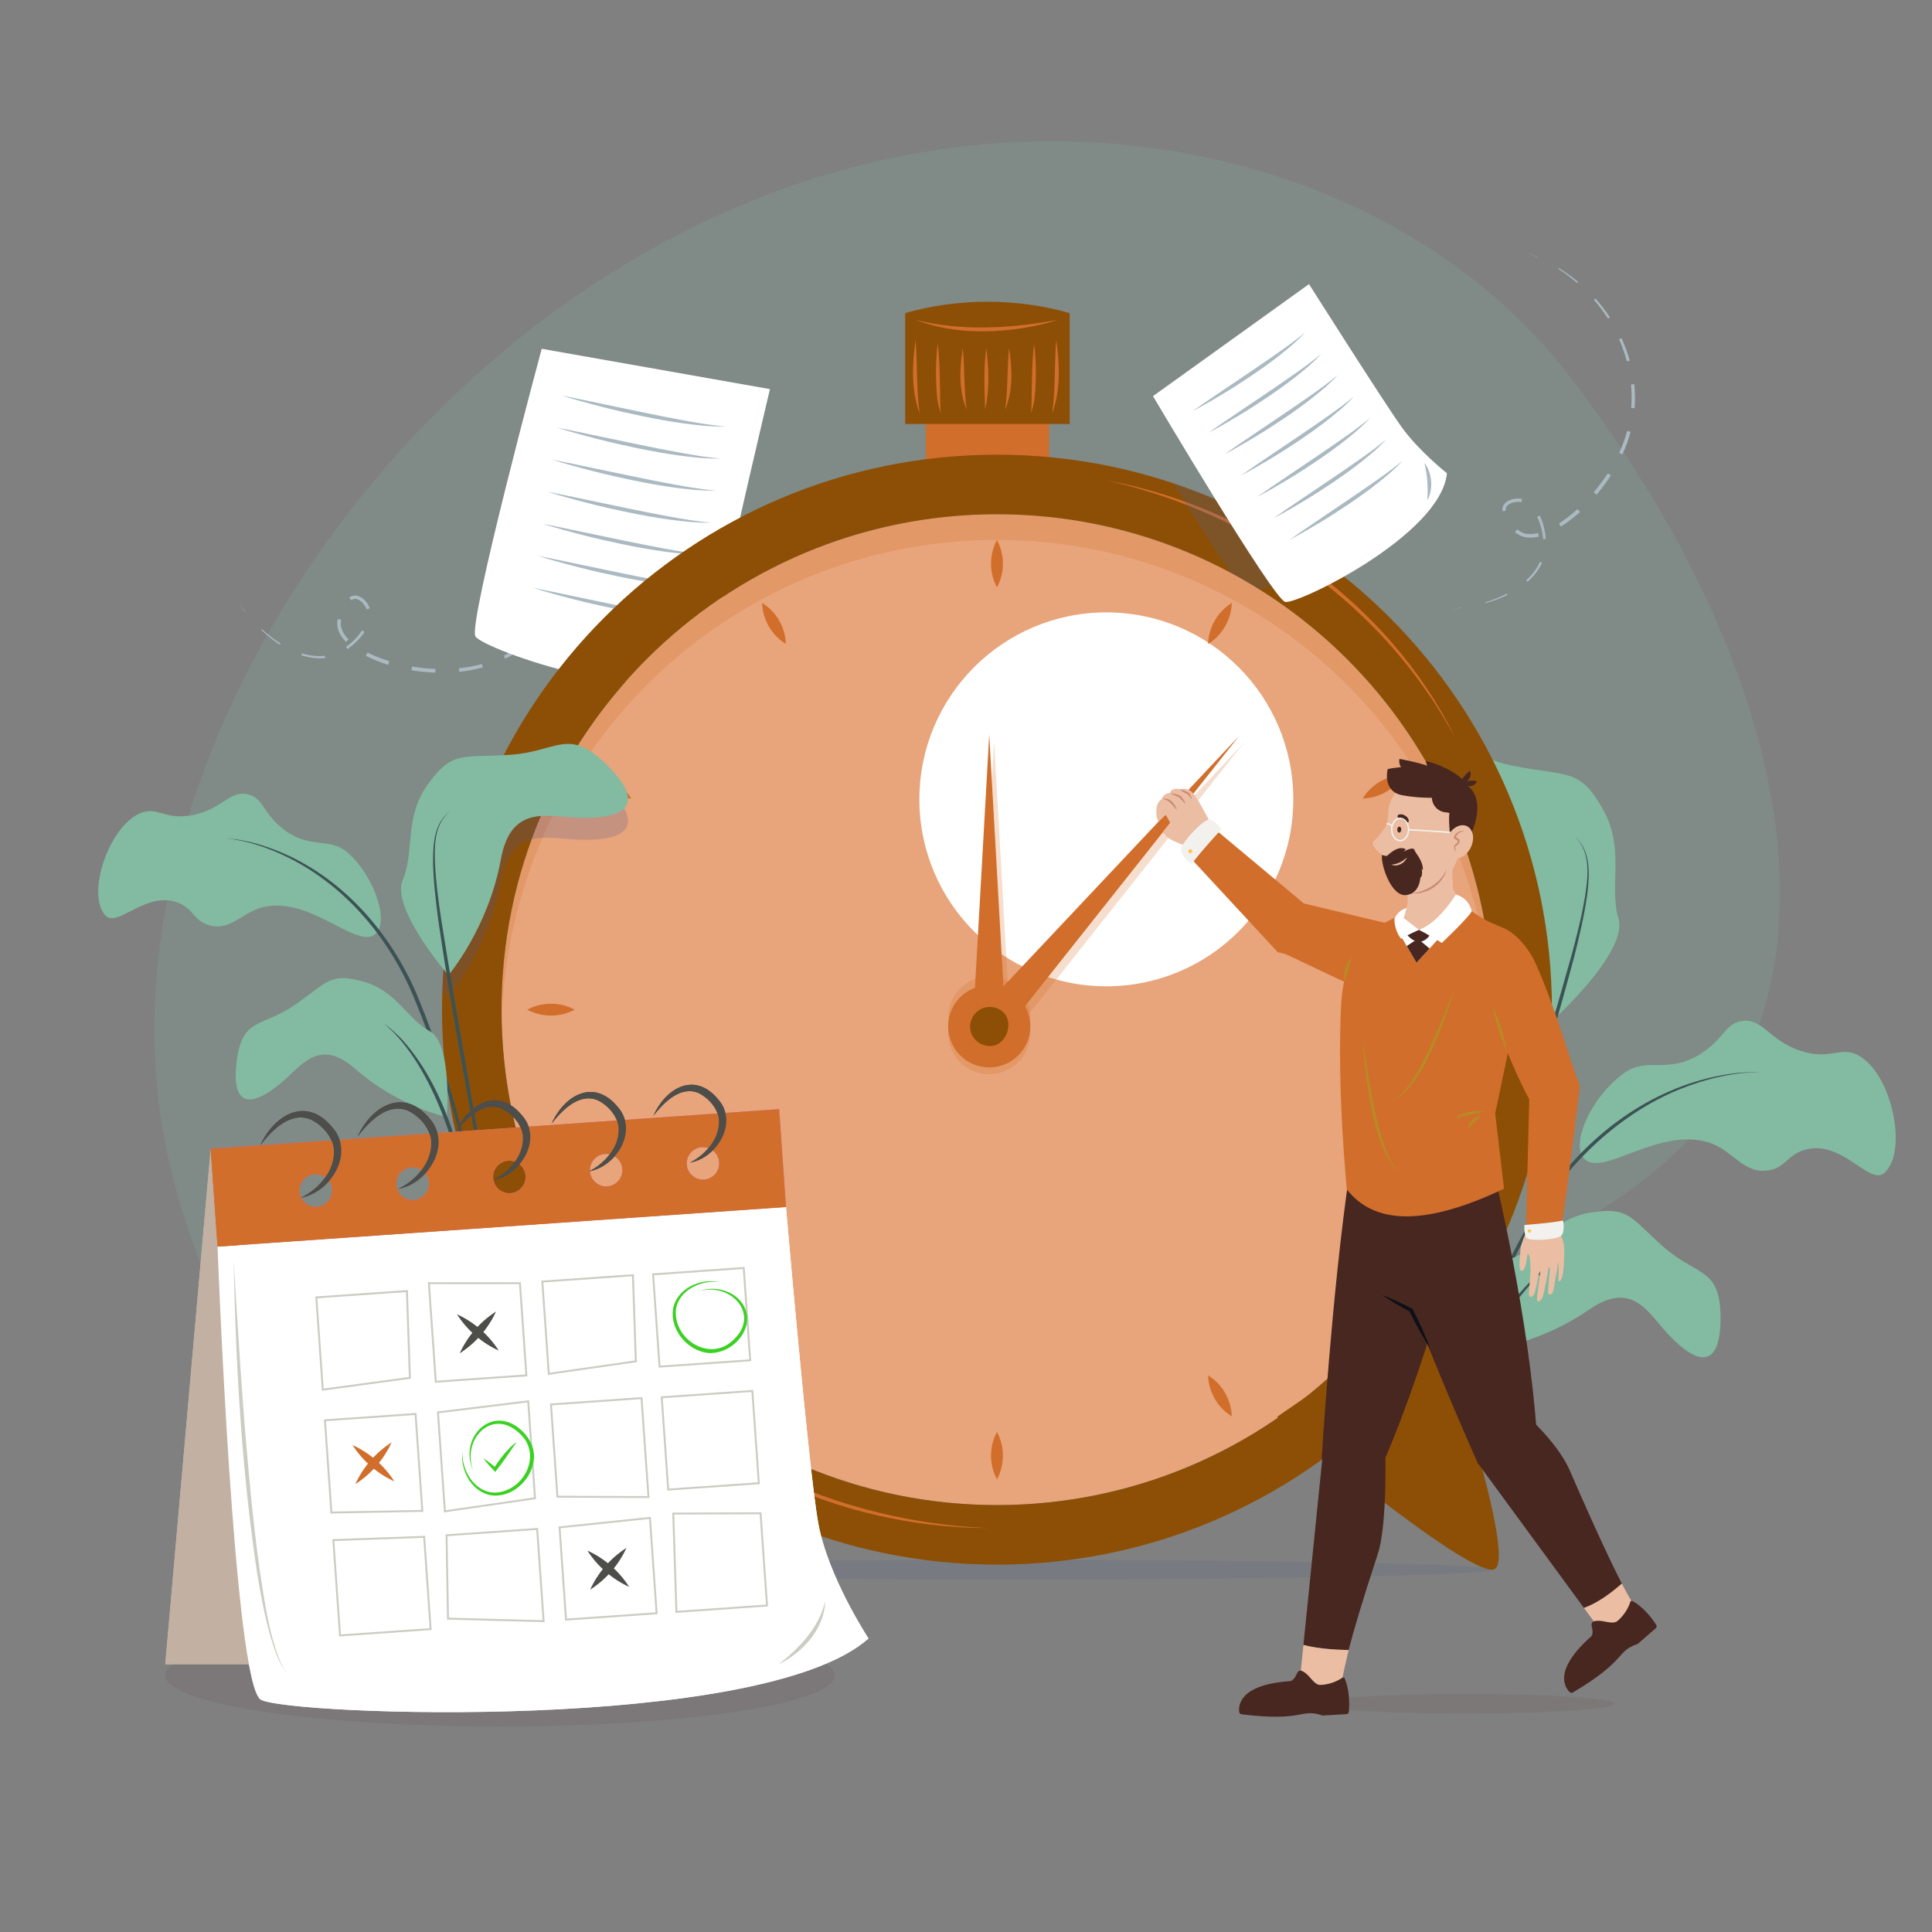<svg xml:space="preserve" style="enable-background:new 0 0 500 500;" viewBox="0 0 500 500" y="0px" x="0px" xmlns:xlink="http://www.w3.org/1999/xlink" xmlns="http://www.w3.org/2000/svg" version="1.1">
<rect x="0" y="0" width="500" height="500" fill="#808080" stroke="none"/>
<g id="Layer_2">
	<path d="M267.473,36.604c57.146-1.401,109.32,22.13,138.946,61.016
		c59.566,78.184,70.604,156.306,30.636,197.368c-8.334,8.563-32.139,29.129-67.357,36.491
		c-56.805,11.875-81.51-23.518-128.467-14.406c-62.14,12.058-68.748,83.719-110.51,85.866
		c-39.853,2.049-83.484-60.66-89.923-119.857c-11.147-102.479,85-232.715,211.255-245.51
		C257.278,37.043,262.421,36.728,267.473,36.604z" style="opacity:0.18;fill:#82BAA2;"></path>
	<g>
		<g>
			<polygon points="151.094,125.999 151.572,128.965 151.499,128.973" style="fill:#ABBAC2;"></polygon>
			<path d="M151.919,135.101c-0.028,2.053-0.201,4.107-0.52,6.139l-0.367-0.062
				c0.365-2.006,0.587-4.041,0.665-6.082L151.919,135.101z" style="fill:#ABBAC2;"></path>
			<path d="M150.001,147.249c-0.62,1.964-1.383,3.885-2.285,5.739l-0.535-0.265
				c0.914-1.815,1.693-3.7,2.332-5.632L150.001,147.249z" style="fill:#ABBAC2;"></path>
			<path d="M144.6,158.33c-1.173,1.699-2.479,3.308-3.908,4.802l-0.549-0.533
				c1.42-1.445,2.724-3.007,3.9-4.661L144.6,158.33z" style="fill:#ABBAC2;"></path>
			<path d="M136.05,167.243c-1.665,1.231-3.438,2.319-5.296,3.239l-0.386-0.783
				c1.815-0.889,3.549-1.942,5.181-3.137L136.05,167.243z" style="fill:#ABBAC2;"></path>
			<path d="M124.958,172.72c-1.999,0.562-4.045,0.936-6.104,1.154l-0.096-0.924
				c2.013-0.204,4.011-0.56,5.957-1.098L124.958,172.72z" style="fill:#ABBAC2;"></path>
			<path d="M112.657,174.08c-2.067-0.073-4.127-0.281-6.168-0.617l0.162-0.971
				c1.997,0.338,4.017,0.551,6.041,0.632L112.657,174.08z" style="fill:#ABBAC2;"></path>
			<path d="M100.45,172.045c-1.977-0.616-3.916-1.368-5.771-2.313l0.434-0.855
				c1.799,0.906,3.693,1.632,5.627,2.224L100.45,172.045z" style="fill:#ABBAC2;"></path>
			<path d="M89.543,166.133c-0.738-0.763-1.407-1.632-1.833-2.656c-0.446-1.025-0.507-2.201-0.344-3.254
				l0.894,0.128c-0.139,0.965-0.081,1.91,0.296,2.774c0.366,0.871,0.967,1.656,1.652,2.357L89.543,166.133z" style="fill:#ABBAC2;"></path>
			<path d="M90.387,154.632c0.466-0.322,1.092-0.569,1.727-0.496c0.623,0.057,1.161,0.326,1.619,0.652
				c0.915,0.666,1.574,1.589,1.962,2.636l-0.798,0.283c-0.323-0.869-0.914-1.684-1.664-2.217c-0.372-0.265-0.79-0.457-1.194-0.489
				c-0.396-0.046-0.788,0.102-1.159,0.354L90.387,154.632z" style="fill:#ABBAC2;"></path>
			<path d="M94.34,163.566c-1.182,1.746-2.705,3.218-4.415,4.415l-0.394-0.559
				c1.626-1.171,3.075-2.616,4.167-4.279L94.34,163.566z" style="fill:#ABBAC2;"></path>
			<path d="M84.14,170.297c-2.092,0.238-4.2-0.083-6.171-0.716l0.154-0.491
				c1.926,0.59,3.962,0.866,5.945,0.612L84.14,170.297z" style="fill:#ABBAC2;"></path>
			<path d="M72.418,166.853c-1.723-1.13-3.322-2.436-4.806-3.853l0.153-0.164
				c1.51,1.372,3.127,2.627,4.854,3.701L72.418,166.853z" style="fill:#ABBAC2;"></path>
			<polygon points="63.5,158.442 61.723,156.022 63.557,158.396" style="fill:#ABBAC2;"></polygon>
		</g>
	</g>
	<g>
		<g>
			<polygon points="395.151,65.445 397.946,66.546 397.916,66.613" style="fill:#ABBAC2;"></polygon>
			<path d="M403.4,69.378c1.752,1.072,3.429,2.268,5.014,3.58l-0.241,0.284
				c-1.539-1.338-3.176-2.567-4.892-3.675L403.4,69.378z" style="fill:#ABBAC2;"></path>
			<path d="M412.869,77.227c1.373,1.535,2.636,3.171,3.77,4.893l-0.501,0.325
				c-1.095-1.712-2.318-3.344-3.654-4.879L412.869,77.227z" style="fill:#ABBAC2;"></path>
			<path d="M419.643,87.525c0.862,1.876,1.58,3.82,2.136,5.812l-0.738,0.201
				c-0.518-1.959-1.196-3.877-2.018-5.732L419.643,87.525z" style="fill:#ABBAC2;"></path>
			<path d="M422.947,99.427c0.209,2.06,0.24,4.14,0.083,6.208l-0.871-0.068
				c0.161-2.014,0.14-4.044-0.054-6.057L422.947,99.427z" style="fill:#ABBAC2;"></path>
			<path d="M421.997,111.76c-0.537,2.005-1.259,3.956-2.122,5.838l-0.844-0.389
				c0.852-1.835,1.565-3.735,2.096-5.684L421.997,111.76z" style="fill:#ABBAC2;"></path>
			<path d="M416.89,123.034c-1.117,1.74-2.348,3.406-3.678,4.989l-0.753-0.635
				c1.31-1.545,2.524-3.174,3.626-4.873L416.89,123.034z" style="fill:#ABBAC2;"></path>
			<path d="M408.911,132.494c-1.538,1.386-3.175,2.67-4.934,3.783l-0.514-0.81
				c1.697-1.085,3.288-2.343,4.784-3.704L408.911,132.494z" style="fill:#ABBAC2;"></path>
			<path d="M398.262,138.858c-1.033,0.245-2.121,0.377-3.219,0.222c-1.109-0.139-2.152-0.687-2.974-1.365
				l0.566-0.704c0.76,0.612,1.601,1.045,2.537,1.161c0.935,0.13,1.917,0.014,2.87-0.218L398.262,138.858z" style="fill:#ABBAC2;"></path>
			<path d="M388.801,132.264c-0.039-0.566,0.068-1.23,0.454-1.738c0.367-0.507,0.873-0.832,1.387-1.06
				c1.039-0.447,2.169-0.543,3.268-0.343l-0.164,0.831c-0.912-0.166-1.914-0.073-2.756,0.299c-0.418,0.185-0.797,0.446-1.03,0.778
				c-0.242,0.317-0.315,0.73-0.287,1.178L388.801,132.264z" style="fill:#ABBAC2;"></path>
			<path d="M398.502,133.423c0.898,1.908,1.387,3.969,1.544,6.049l-0.682,0.053
				c-0.177-1.996-0.681-3.98-1.554-5.767L398.502,133.423z" style="fill:#ABBAC2;"></path>
			<path d="M399.086,145.63c-0.863,1.921-2.215,3.57-3.765,4.942l-0.343-0.383
				c1.49-1.356,2.767-2.966,3.56-4.8L399.086,145.63z" style="fill:#ABBAC2;"></path>
			<path d="M390.143,153.954c-1.851,0.905-3.79,1.613-5.766,2.167l-0.063-0.215
				c1.951-0.598,3.855-1.348,5.66-2.286L390.143,153.954z" style="fill:#ABBAC2;"></path>
			<polygon points="378.359,157.331 375.372,157.625 378.349,157.259" style="fill:#ABBAC2;"></polygon>
		</g>
	</g>
</g>
<g id="Layer_1">
	<g>
		<path d="M140.19,90.265c0,0-19.134,71.107-17.154,74.433c1.981,3.326,48.841,20.222,64.044,8.097
			c0,0-1.147-11.111,0.409-20.031c1.556-8.92,11.775-52.062,11.775-52.062L140.19,90.265z" style="fill:#FFFFFF;"></path>
		<g>
			<path d="M176.82,174.304c1.539-1.291,2.958-2.592,4.221-4.05c0.643-0.715,1.239-1.473,1.8-2.262
				c0.582-0.78,1.072-1.619,1.641-2.461c-0.179,0.99-0.493,1.971-0.974,2.866c-0.451,0.914-1.05,1.749-1.717,2.517
				c-0.677,0.761-1.43,1.454-2.267,2.03C178.695,173.525,177.795,174.02,176.82,174.304z" style="fill:#ABBAC2;"></path>
		</g>
		<g>
			<g>
				<path d="M145.401,102.367l5.283,1.068l5.268,1.11l10.534,2.194c3.508,0.742,7.028,1.413,10.549,2.075
					c3.525,0.642,7.057,1.244,10.638,1.554c-0.897,0.004-1.799,0.013-2.699-0.016l-2.697-0.155c-1.79-0.182-3.581-0.374-5.363-0.624
					c-3.567-0.486-7.107-1.134-10.629-1.856c-3.518-0.74-7.027-1.522-10.506-2.427C152.297,104.397,148.827,103.459,145.401,102.367
					z" style="fill:#ABBAC2;"></path>
			</g>
			<g>
				<path d="M144.155,110.661l5.283,1.068l5.268,1.11l10.534,2.194c3.508,0.742,7.028,1.413,10.549,2.075
					c3.525,0.642,7.057,1.244,10.638,1.554c-0.897,0.004-1.799,0.013-2.699-0.016l-2.697-0.155c-1.79-0.182-3.581-0.374-5.363-0.624
					c-3.567-0.486-7.107-1.134-10.629-1.856c-3.518-0.74-7.027-1.522-10.506-2.427C151.052,112.691,147.582,111.753,144.155,110.661
					z" style="fill:#ABBAC2;"></path>
			</g>
			<g>
				<path d="M142.91,118.955l5.283,1.068l5.268,1.11l10.534,2.194c3.508,0.742,7.028,1.413,10.549,2.075
					c3.525,0.642,7.057,1.244,10.638,1.554c-0.897,0.004-1.799,0.013-2.699-0.016l-2.697-0.155c-1.79-0.182-3.581-0.374-5.363-0.624
					c-3.567-0.486-7.107-1.134-10.629-1.856c-3.518-0.74-7.027-1.522-10.506-2.427C149.807,120.985,146.337,120.047,142.91,118.955z" style="fill:#ABBAC2;"></path>
			</g>
			<g>
				<path d="M141.665,127.249l5.283,1.068l5.268,1.11l10.534,2.194c3.508,0.742,7.028,1.413,10.549,2.075
					c3.525,0.642,7.057,1.244,10.638,1.554c-0.897,0.004-1.799,0.013-2.699-0.016l-2.697-0.155c-1.79-0.182-3.581-0.374-5.363-0.624
					c-3.567-0.486-7.107-1.134-10.629-1.856c-3.518-0.74-7.027-1.522-10.506-2.427C148.561,129.279,145.091,128.341,141.665,127.249
					z" style="fill:#ABBAC2;"></path>
			</g>
			<g>
				<path d="M140.419,135.543l5.283,1.068l5.268,1.11l10.534,2.194c3.508,0.742,7.028,1.413,10.549,2.075
					c3.525,0.642,7.057,1.244,10.638,1.554c-0.897,0.004-1.799,0.013-2.699-0.016l-2.697-0.155c-1.79-0.182-3.581-0.374-5.363-0.624
					c-3.567-0.486-7.107-1.134-10.629-1.856c-3.518-0.74-7.027-1.522-10.506-2.427C147.316,137.573,143.846,136.635,140.419,135.543
					z" style="fill:#ABBAC2;"></path>
			</g>
			<g>
				<path d="M139.174,143.837l5.283,1.068l5.268,1.11l10.534,2.194c3.508,0.742,7.028,1.413,10.549,2.075
					c3.525,0.642,7.057,1.244,10.638,1.554c-0.897,0.004-1.799,0.013-2.699-0.016l-2.697-0.155c-1.79-0.182-3.581-0.374-5.363-0.624
					c-3.567-0.486-7.107-1.134-10.629-1.856c-3.518-0.74-7.027-1.522-10.506-2.427C146.07,145.867,142.601,144.929,139.174,143.837z" style="fill:#ABBAC2;"></path>
			</g>
			<g>
				<path d="M137.928,152.131l5.283,1.067l5.268,1.11l10.534,2.194c3.508,0.742,7.028,1.413,10.549,2.075
					c3.525,0.642,7.057,1.244,10.638,1.554c-0.897,0.004-1.799,0.013-2.699-0.016l-2.697-0.155c-1.79-0.182-3.581-0.374-5.363-0.624
					c-3.567-0.486-7.107-1.134-10.629-1.856c-3.518-0.74-7.027-1.522-10.506-2.427C144.825,154.161,141.355,153.223,137.928,152.131
					z" style="fill:#ABBAC2;"></path>
			</g>
		</g>
	</g>
	<g>
		<path d="M402.618,263.33c0,0,18.771-17.096,16.246-25.628c-2.525-8.531,1.795-17.98-4.03-28.271
			c-5.825-10.291-8.475-8.546-22.168-11.024c-13.693-2.477-15.803-9.936-27.936-0.606c-11.895,9.148-9.321,14.862,5.709,16.205
			c8.997,0.804,20.071-1.793,21.105,14.558C392.811,248.59,402.618,263.33,402.618,263.33z" style="fill:#82BAA2;"></path>
		<path d="M410.435,300.276c-4.543-3.332,1.176-16.365,9.922-22.612c6.042-4.315,11.14,0.525,19.833-4.984
			c6.14-3.892,6.315-8.029,10.868-8.476c5.378-0.528,6.775,5.087,14.924,7.749c7.844,2.563,10.321-1.408,15.051,1.218
			c8.676,4.815,12.845,25.109,6.567,30.426c-3.841,3.254-10.917-8.754-20.435-6.051c-4.743,1.347-5.025,4.762-9.678,5.376
			c-6.516,0.86-9.041-5.432-15.558-7.335C429.335,291.909,415.514,304.001,410.435,300.276z" style="fill:#82BAA2;"></path>
		<g>
			<path d="M367.063,387.407c7.266-24.124,15.992-48.007,28.198-70.114
				c9.044-16.598,23.717-30.678,41.812-36.816c5.992-1.975,12.297-3.243,18.609-2.957c-6.314-0.122-12.555,1.306-18.449,3.419
				c-11.847,4.201-22.2,12.015-30.473,21.379c-8.225,9.491-13.841,20.979-19.213,32.264
				C379.664,351.753,372.947,369.455,367.063,387.407L367.063,387.407z" style="fill:#3C5254;"></path>
		</g>
		<g>
			<path d="M379.348,340.953c8.272-30.072,18.908-63.416,27.292-93.452c1.403-5.215,2.757-10.456,3.612-15.78
				c0.58-3.941,1.137-8.15-0.413-11.933c-0.514-1.241-1.301-2.365-2.243-3.334c0.977,0.933,1.813,2.033,2.381,3.273
				c1.679,3.779,1.235,8.078,0.76,12.065c-0.762,5.378-2.038,10.653-3.353,15.904C399.328,277.849,388.658,311.171,379.348,340.953
				L379.348,340.953z" style="fill:#3C5254;"></path>
		</g>
		<path d="M383.418,349.648c0,0,0.845-21.188,7.747-23.93c6.902-2.742,10.876-10.451,20.634-11.936
			c9.759-1.484,9.98,1.155,18.668,8.865c8.688,7.71,14.672,5.248,14.805,18.023c0.13,12.525-4.948,13.783-13.581,4.611
			c-5.168-5.491-9.174-14.099-20.44-6.345C397.456,348.433,383.418,349.648,383.418,349.648z" style="fill:#82BAA2;"></path>
		<g>
			<path d="M369.78,388.066c4.745-20.123,13.096-45.073,29.026-59.002c1.675-1.459,3.738-2.841,5.615-3.996
				c0,0-1.847,1.363-1.847,1.363c-1.094,0.699-2.536,2.027-3.518,2.917C383.863,343.773,375.748,368.338,369.78,388.066
				L369.78,388.066z" style="fill:#3C5254;"></path>
		</g>
	</g>
	<g>
		<g>
			<rect height="27.831" width="31.932" style="fill:#D16E2B;" y="93.912" x="239.58"></rect>
			<path d="M276.834,109.732h-42.576V81.038l0,0c13.594-3.926,28.982-3.926,42.576,0l0,0V109.732z" style="fill:#8C4F05;"></path>
		</g>
		<g>
			<path d="M236.944,82.78c12.082,3.045,24.756,2.19,36.912,0c-1.494,0.441-2.999,0.864-4.515,1.241
				C258.739,86.368,247.217,86.677,236.944,82.78L236.944,82.78z" style="fill:#D16E2B;"></path>
		</g>
		<g>
			<g>
				<path d="M236.955,87.928c0.507,6.384,0.162,12.729,1.051,19.065
					C235.758,100.962,236.085,94.212,236.955,87.928L236.955,87.928z" style="fill:#D16E2B;"></path>
			</g>
			<g>
				<path d="M242.694,89.009c0.519,4.345,0.545,9.138,0.616,13.514c0.067,1.31-0.065,3.209,0.277,4.47
					c-1.26-2.786-1.168-5.956-1.347-8.944C242.184,95.032,242.27,92.015,242.694,89.009L242.694,89.009z" style="fill:#D16E2B;"></path>
			</g>
			<g>
				<path d="M249.167,90.041c0.535,5.354,0.256,10.651,1.017,15.965
					C248.07,101.026,248.323,95.292,249.167,90.041L249.167,90.041z" style="fill:#D16E2B;"></path>
			</g>
			<g>
				<path d="M273.352,87.928c0.87,6.284,1.197,13.035-1.05,19.065
					C273.19,100.657,272.845,94.312,273.352,87.928L273.352,87.928z" style="fill:#D16E2B;"></path>
			</g>
			<g>
				<path d="M267.614,89.009c0.424,3.006,0.509,6.023,0.454,9.04c-0.179,2.988-0.087,6.158-1.347,8.944
					c0.341-1.254,0.21-3.164,0.277-4.47C267.069,98.141,267.095,93.362,267.614,89.009L267.614,89.009z" style="fill:#D16E2B;"></path>
			</g>
			<g>
				<path d="M261.14,90.041c0.844,5.25,1.097,10.986-1.017,15.965
					C260.884,100.692,260.605,95.396,261.14,90.041L261.14,90.041z" style="fill:#D16E2B;"></path>
			</g>
			<g>
				<path d="M255.247,90.041c0.658,5.29,0.898,10.747-0.297,15.965
					C254.77,100.672,254.533,95.364,255.247,90.041L255.247,90.041z" style="fill:#D16E2B;"></path>
			</g>
		</g>
	</g>
	<ellipse ry="2.526" rx="124.792" cy="406.225" cx="261.653" style="opacity:0.11;fill:#344C82;"></ellipse>
	<g>
		<circle r="128.218" cy="261.299" cx="258.014" style="fill:#E8A47A;"></circle>
		<circle r="48.387" cy="206.87" cx="286.32" style="fill:#FFFFFF;"></circle>
		<path d="M144.398,338.964c0,0-22.673,65.329-15.786,67.199c6.887,1.871,56.083-39.492,56.083-39.492
			L144.398,338.964z" style="fill:#8C4F05;"></path>
		<path d="M370.806,338.964c0,0,22.673,65.329,15.786,67.199c-6.887,1.871-56.083-39.492-56.083-39.492
			L370.806,338.964z" style="fill:#8C4F05;"></path>
		<path d="M258.014,117.676c-79.321,0-143.623,64.302-143.623,143.623
			c0,79.32,64.302,143.623,143.623,143.623s143.623-64.302,143.623-143.623C401.637,181.978,337.335,117.676,258.014,117.676z
			 M258.014,389.517c-70.813,0-128.218-57.405-128.218-128.218c0-70.813,57.405-128.218,128.218-128.218
			s128.218,57.405,128.218,128.218C386.232,332.112,328.827,389.517,258.014,389.517z" style="fill:#8C4F05;"></path>
		<polygon points="253.019,267.34 261.53,267.34 257.274,191.805" style="opacity:0.23;fill:#D16E2B;"></polygon>
		<polygon points="251.759,265.608 260.27,265.608 256.014,190.073" style="fill:#D16E2B;"></polygon>
		<polygon points="253.278,265.155 259.717,270.72 321.883,192.271" style="opacity:0.23;fill:#D16E2B;"></polygon>
		<polygon points="252.018,263.423 258.457,268.988 320.623,190.539" style="fill:#D16E2B;"></polygon>
		<circle r="10.639" cy="263.328" cx="256.014" style="opacity:0.23;fill:#D16E2B;"></circle>
		<circle r="10.639" cy="267.368" cx="256.014" style="opacity:0.23;fill:#D16E2B;"></circle>
		<circle r="10.639" cy="265.608" cx="256.014" style="fill:#D16E2B;"></circle>
		<path d="M251.27,268.842c0.828,2.731,3.815,4.076,6.12,3.42c3.178-0.904,4.653-5.498,2.7-8.1
			c-1.253-1.67-3.801-2.363-5.94-1.44C251.854,263.713,250.516,266.356,251.27,268.842z" style="opacity:0.23;fill:#D16E2B;"></path>
		<g>
			<g>
				<path d="M258.014,139.751c2.041,3.801,2.056,8.457,0,12.256
					C255.958,148.208,255.973,143.553,258.014,139.751L258.014,139.751z" style="fill:#D16E2B;"></path>
			</g>
			<g>
				<path d="M197.24,156.036c3.668,2.271,6.009,6.296,6.128,10.614
					C199.689,164.387,197.373,160.348,197.24,156.036L197.24,156.036z" style="fill:#D16E2B;"></path>
			</g>
			<g>
				<path d="M152.751,200.525c4.313,0.133,8.352,2.448,10.614,6.128
					C159.047,206.534,155.023,204.194,152.751,200.525L152.751,200.525z" style="fill:#D16E2B;"></path>
			</g>
			<g>
				<path d="M136.467,261.299c3.801-2.041,8.457-2.056,12.256,0
					C144.924,263.355,140.268,263.34,136.467,261.299L136.467,261.299z" style="fill:#D16E2B;"></path>
			</g>
			<g>
				<path d="M152.751,322.073c2.271-3.668,6.296-6.009,10.614-6.128
					C161.103,319.624,157.064,321.94,152.751,322.073L152.751,322.073z" style="fill:#D16E2B;"></path>
			</g>
			<g>
				<path d="M197.24,366.562c0.133-4.313,2.448-8.352,6.128-10.614
					C203.249,360.266,200.909,364.291,197.24,366.562L197.24,366.562z" style="fill:#D16E2B;"></path>
			</g>
			<g>
				<path d="M258.014,382.846c-2.041-3.801-2.056-8.457,0-12.256
					C260.07,374.389,260.055,379.045,258.014,382.846L258.014,382.846z" style="fill:#D16E2B;"></path>
			</g>
			<g>
				<path d="M318.788,366.562c-3.668-2.271-6.009-6.296-6.128-10.614
					C316.34,358.21,318.655,362.249,318.788,366.562L318.788,366.562z" style="fill:#D16E2B;"></path>
			</g>
			<g>
				<path d="M363.278,322.073c-4.313-0.133-8.352-2.448-10.614-6.128
					C356.981,316.064,361.006,318.404,363.278,322.073L363.278,322.073z" style="fill:#D16E2B;"></path>
			</g>
			<g>
				<path d="M379.562,261.299c-3.801,2.041-8.457,2.056-12.256,0
					C371.105,259.243,375.76,259.258,379.562,261.299L379.562,261.299z" style="fill:#D16E2B;"></path>
			</g>
			<g>
				<path d="M363.278,200.525c-2.271,3.668-6.296,6.009-10.614,6.128
					C354.926,202.973,358.965,200.658,363.278,200.525L363.278,200.525z" style="fill:#D16E2B;"></path>
			</g>
			<g>
				<path d="M318.788,156.036c-0.133,4.313-2.448,8.352-6.128,10.614
					C312.779,162.332,315.12,158.307,318.788,156.036L318.788,156.036z" style="fill:#D16E2B;"></path>
			</g>
		</g>
		<path d="M258.014,139.736c69.656,0,126.337,55.546,128.17,124.76
			c0.029-1.063,0.048-2.128,0.048-3.197c0-70.813-57.405-128.218-128.218-128.218s-128.218,57.405-128.218,128.218
			c0,1.069,0.019,2.134,0.048,3.197C131.677,195.282,188.358,139.736,258.014,139.736z" style="opacity:0.23;fill:#D16E2B;"></path>
		<path d="M251.27,267.131c0.828,2.731,3.815,4.076,6.12,3.42c3.178-0.904,4.653-5.498,2.7-8.1
			c-1.253-1.67-3.801-2.363-5.94-1.44C251.854,262.002,250.516,264.645,251.27,267.131z" style="fill:#8C4F05;"></path>
		<g>
			<path d="M286.32,124.314c37.849,6.954,72.895,31.507,90.116,66.224c-2.405-4.171-4.834-8.328-7.662-12.218
				C349.502,150.717,319.01,131.648,286.32,124.314L286.32,124.314z" style="fill:#D16E2B;"></path>
		</g>
		<g>
			<path d="M255.83,395.451c-38.483,0.021-77.398-17.775-100.625-48.797
				c3.121,3.666,6.263,7.314,9.749,10.627C188.91,380.935,222.353,394.163,255.83,395.451L255.83,395.451z" style="fill:#D16E2B;"></path>
		</g>
	</g>
	<g>
		<path d="M300.882,215.451c0.372,0.362,0.5,0.309,0.741,0.668c0.773,1.148,3.303,2.056,4.744,2.599
			c2.487,1.989,6.457,5.977,7.341,2.075c0.783-3.455,1.429-5.182,0.812-7.21c-0.037-0.204-1.512-1.138-1.635-1.367
			c-1.195-2.207-2.357-4.495-3.749-6.448c-2.048-2.874-4.736-1.258-4.301-0.403c0.135,0.266,4.926,2.339,4.012,1.765
			c-1.094-1.653-1.019-1.37-2.227-2.266c-2.453-1.82-5.137,0.143-3.058,1.47c0.32,0.204,1.59,0.178,2.172,0.346
			c0.11,0.032,0.191,0.075,0.23,0.134c0.045,0.069-1.004-0.659-1.578-1.017c-2.579-1.612-4.317,0.883-3.585,1.864
			c0.27,0.361,2.2-0.212,2.514,0.098c0.276,0.273-2.044-1.425-2.783-0.887c-1.882,1.371-1.294,4.922-0.759,5.802l1.913-1.797
			c-0.09-0.14,0.748,1.207,1.059,1.893c0.329,0.953,0.286,0.843-0.132,0.497" style="fill:#EBBDA3;"></path>
		<g>
			<path d="M300.882,206.765c1.939-0.456,3.198,1.313,3.737,2.928
				C303.463,208.495,302.705,207.049,300.882,206.765L300.882,206.765z" style="fill:#CA8972;"></path>
		</g>
		<g>
			<path d="M302.915,205.274c0.879,0.125,1.66,0.25,2.49,0.647c0.702,0.585,1.095,1.325,1.401,2.15
				c-0.581-0.55-1.093-1.264-1.692-1.744C304.416,205.991,303.591,205.73,302.915,205.274L302.915,205.274z" style="fill:#CA8972;"></path>
		</g>
		<g>
			<path d="M305.296,204.221c0.811,0.179,1.552,0.55,2.289,0.888c0.495,0.474,0.705,1.122,0.887,1.761
				c-0.248-0.273-0.466-0.558-0.683-0.836c-0.073-0.093-0.427-0.507-0.467-0.524C306.555,205.238,305.883,204.783,305.296,204.221
				L305.296,204.221z" style="fill:#CA8972;"></path>
		</g>
	</g>
	<path d="M417.812,440.922c0,1.395-17.346,2.526-38.743,2.526
		c-21.397,0-38.743-1.131-38.743-2.526s17.346-2.526,38.743-2.526C400.466,438.396,417.812,439.527,417.812,440.922z" style="opacity:0.11;fill:#613B3F;"></path>
	<path d="M400.729,328.209c-0.198,1.781-0.773,4.35-1.189,6.397c-0.539,2.654-1.89,2.577-1.792,1.491
		c0.036-0.4,0.824-6.633,0.917-7.015c0.082-0.335-0.317-0.292-0.463,1.047c-0.004,0.005-0.375,1.593-0.645,3.008
		c-0.656,3.446-1.892,2.683-1.897,1.766c-0.002-0.338,0.452-5.84,0.459-6.173c0.003-0.148-0.141-2.516-0.225-3.181
		c-0.249-1.12-0.449-1.269-0.605-0.684c-0.332,2.742-0.924,4.483-1.719,3.974c-0.652-0.418-0.172-3.307-0.09-5.307
		c0.05-1.232,0.999-3.892,1.839-4.975c0.958-2.669,2.653-6.754,5.144-4.208c2.206,2.254,3.686,5.437,4.165,7.262
		c0.067,0.172,0.14,0.691,0.152,0.923c0.124,2.231,0.025,3.571-0.12,5.701c-0.212,3.135-1.295,3.928-1.364,3.077
		c-0.022-0.265,0.281-5.197-0.144-4.335c-0.058,1.764-0.69,3.88-0.927,5.924c-0.313,2.701-1.607,2.485-1.6,1.394
		c0.002-0.402,0.479-5.336,0.489-5.732c0.002-0.074,0.023-0.572-0.197-0.601C400.817,327.948,400.745,328.084,400.729,328.209z" style="fill:#EBBDA3;"></path>
	<polygon points="313.215,213.572 339.056,235.163 335.902,233.45 360.336,239.297 357.631,258.703 
		332.683,246.901 330.667,246.419 329.528,245.188 306.654,220.475" style="fill:#D16E2B;"></polygon>
	<path d="M387.073,305.304c0,0,8.627,35.684,10.663,65.992c0,0-7.83,6.566-15.177,7.612
		c0,0-12.713-28.255-22.477-55.34L387.073,305.304z" style="fill:#482720;"></path>
	<path d="M379.069,312.988c0,0-8.038,35.384-21.048,65.482c0,0-8.93,1.441-15.979-0.906
		c0,0,2.662-43.597,7.219-74.12L379.069,312.988z" style="fill:#482720;"></path>
	<path d="M362.966,236.635c1.997-1.309,1.208-5.88,1.033-8.334l11.847-9.091
		c0.046,0.309,0.053,9.806,0.102,10.123c0.678,4.378,8.287,9.178,9.058,9.609c4.635,2.595-2.089,26.166-25.586,13.23
		c-0.101-0.052-0.199-0.109-0.296-0.171C354.416,249.339,358.938,239.275,362.966,236.635z" style="fill:#EBBDA3;"></path>
	<g>
		<path d="M347.082,260.025c0.106-2.016,0.881-14.313,8.171-19.395c2.699-1.881,7.714-3.996,7.714-3.995
			c0.476,1.425,0.895,3.995,5.2,4.064c9.102,0.146,11.502-5.82,11.502-5.82c5.958,4.684,7.801,4.068,9.574,5.613
			c5.63,4.907,9.556,7.216,2.296,25.86l-4.587,21.788l2.293,19.494c-20.456,9.711-33.51,9.309-40.673,0.218
			C348.572,307.852,345.935,281.812,347.082,260.025z" style="fill:#D16E2B;"></path>
	</g>
	<polygon points="373.442,241.67 366.583,249.175 362.285,241.786" style="fill:#FFFFFF;"></polygon>
	<path d="M369.96,242.1c0,0-2.46,3.957-6.084-0.489l3.367-0.973L369.96,242.1z" style="fill:#482720;"></path>
	<g>
		<path d="M403.71,319.021c0.03-0.151,0.068-0.34,0.109-0.547
			C403.772,318.708,403.737,318.885,403.71,319.021z" style="fill:#D16E2B;"></path>
		<path d="M403.645,319.341C403.642,319.356,403.642,319.358,403.645,319.341L403.645,319.341z" style="fill:#D16E2B;"></path>
		<path d="M403.645,319.341c0.004-0.021,0.013-0.067,0.027-0.137
			C403.658,319.277,403.649,319.321,403.645,319.341z" style="fill:#D16E2B;"></path>
		<path d="M403.819,318.474c0.02-0.102,0.043-0.213,0.067-0.336
			C403.863,318.252,403.841,318.365,403.819,318.474z" style="fill:#D16E2B;"></path>
		<path d="M403.673,319.204c0.01-0.048,0.022-0.11,0.037-0.184
			C403.695,319.091,403.683,319.154,403.673,319.204z" style="fill:#D16E2B;"></path>
		<path d="M403.886,318.138c0.014-0.072,0.029-0.144,0.043-0.215
			C403.915,317.996,403.899,318.072,403.886,318.138z" style="fill:#D16E2B;"></path>
		<path d="M408.87,281.04c-2.555-6.431-6.495-20.852-11.535-31.883c-4.654-10.186-18.085-16.889-13.258,5.282
			c1.507,6.922,6.955,21.307,11.692,30.08l-0.831,32.471c2.253,0.183,9.215-0.183,9.215-0.183
			C405.299,311.074,408.87,281.04,408.87,281.04z" style="fill:#D16E2B;"></path>
		<path d="M404.125,316.945c-0.012,0.058-0.026,0.132-0.044,0.217
			C404.095,317.092,404.11,317.02,404.125,316.945z" style="fill:#D16E2B;"></path>
		<path d="M403.929,317.923c0.037-0.185,0.077-0.383,0.122-0.611
			C404.015,317.492,403.973,317.704,403.929,317.923z" style="fill:#D16E2B;"></path>
		<path d="M404.152,316.808c-0.01,0.049-0.018,0.09-0.027,0.137
			C404.142,316.858,404.152,316.808,404.152,316.808z" style="fill:#D16E2B;"></path>
	</g>
	<path d="M394.516,317.024c0,0,7.125-0.526,9.997-1.15c0,0,0.625,2.902-0.499,3.945
		c-1.123,1.043-8.067,1.472-8.922,0.555C394.319,319.544,394.516,317.024,394.516,317.024z" style="fill:#F3F1EE;"></path>
	<path d="M395.668,318.986c0.227,0.096,0.488-0.01,0.584-0.237c0.096-0.227-0.01-0.488-0.237-0.584
		c-0.227-0.096-0.488,0.01-0.584,0.237C395.335,318.629,395.441,318.89,395.668,318.986z" style="fill:#FAC759;"></path>
	<path d="M316.167,214.559c0,0-5.773,6.204-7.769,9.062c0,0-2.884-2.021-2.748-3.833
		c0.136-1.813,5.83-7.786,7.314-7.678C314.306,212.208,316.167,214.559,316.167,214.559z" style="fill:#F3F1EE;"></path>
	<path d="M307.869,219.799c-0.274,0.099-0.416,0.402-0.316,0.677c0.1,0.274,0.402,0.416,0.677,0.317
		c0.274-0.1,0.416-0.403,0.317-0.677C308.447,219.841,308.143,219.699,307.869,219.799z" style="fill:#FAC759;"></path>
	<g>
		<path d="M370.129,348.97c-0.522-0.77-0.994-1.565-1.479-2.353c-0.474-0.794-0.925-1.599-1.376-2.405
			c-0.879-1.623-1.74-3.254-2.54-4.917l0.208,0.213c-2.464-1.339-4.89-2.748-7.211-4.357c2.638,1.009,5.171,2.216,7.666,3.495
			l0.133,0.068l0.076,0.145c0.854,1.635,1.645,3.302,2.419,4.977c0.375,0.844,0.75,1.687,1.103,2.542
			C369.47,347.237,369.825,348.091,370.129,348.97z" style="fill:#0D1017;"></path>
	</g>
	<g>
		<path d="M409.926,416.137l-27.558-37.604l10.785-13.917c0,0,9.627,7.954,13.091,15.914
			c6.943,15.954,11.068,24.609,13.492,29.302C416.917,412.311,413.389,414.918,409.926,416.137z" style="fill:#482720;"></path>
		<path d="M414.692,422.641l-4.766-6.504c3.463-1.22,6.991-3.826,9.81-6.306c2.75,5.324,3.31,5.55,3.31,5.55
			S421.253,420.442,414.692,422.641z" style="fill:#EBBDA3;"></path>
	</g>
	<g>
		<path d="M337.324,425.711l5.123-50.466l15.997-2.012c0,0,0.824,20.78-1.897,29.024
			c-3.953,11.975-6.225,19.74-7.525,24.772C345.462,426.972,340.979,426.673,337.324,425.711z" style="fill:#482720;"></path>
		<path d="M347.474,434.145c0,0-4.906,3.845-11.078,0.715l0.929-9.15c3.655,0.962,8.138,1.261,11.698,1.319
			C347.424,433.845,347.474,434.145,347.474,434.145z" style="fill:#EBBDA3;"></path>
	</g>
	<g>
		<path d="M363.685,202.89c0,0-4.534,2.714-4.402,7.725c0.033,1.27-1.53,7.689-1.53,7.689
			c-0.786,7.95,4.095,13.242,5.979,13.311c4.541,0.165,8.243-2.098,10.491-4.241c4.128-3.937,6.607-17.328,3.375-21.729
			C373.256,199.73,365.887,200.24,363.685,202.89z" style="fill:#EBBDA3;"></path>
		<path d="M357.711,221.194c0,0,1.225,0.729,3.789-0.082c1.629-0.516,4.056-2.229,4.577-1.144
			c2.366,4.925,2.275,10.922-1.963,11.654C359.875,232.353,357.119,222.98,357.711,221.194z" style="fill:#482720;"></path>
		<path d="M375.484,218.337c-0.137-1.016-0.708-6.728-0.359-7.889c-0.179-0.121-0.511-0.185-0.916-0.21
			c-1.998-0.126-3.565-1.773-3.643-3.773l0,0c0,0-3.862,0.087-7.774-0.683c-5.05-0.994-3.726-6.733-3.626-6.758
			c1.339-0.34,12.158-2.043,18.323,1.976c6.052,3.945,3.133,13.599,2.592,15.214c-0.048,0.144-0.178,0.235-0.33,0.24l-3.892,2.198
			C375.671,218.658,375.509,218.523,375.484,218.337z" style="fill:#482720;"></path>
		<path d="M379.874,203.477c0,0,4.789,2.674,1.013,11.936C380.887,215.412,377.774,212.356,379.874,203.477z" style="fill:#482720;"></path>
		<path d="M360.03,211.459c0,0-1.9,3.825-4.622,6.32c-0.914,0.837,1.844,3.577,3.05,3.698
			C361.134,221.745,360.03,211.459,360.03,211.459z" style="fill:#EBBDA3;"></path>
		<path d="M380.439,219.7c-1.239,2.167-3.486,3.112-5.02,2.111c-1.533-1.001-1.772-3.569-0.533-5.736
			c1.239-2.167,3.487-3.112,5.02-2.111C381.44,214.965,381.679,217.533,380.439,219.7z" style="fill:#EBBDA3;"></path>
		<g>
			<path d="M374.397,224.999c-0.884,3.511-4.306,5.969-7.836,6.239c-0.503,0.031-1.007,0.031-1.505,0.024
				C368.978,230.822,372.728,228.689,374.397,224.999L374.397,224.999z" style="fill:#CA8972;"></path>
		</g>
		<g>
			<path d="M364.113,221.923c-0.576,1.505-2.522,2.521-4.041,1.831
				C361.652,223.684,362.931,222.975,364.113,221.923L364.113,221.923z" style="fill:#EBBDA3;"></path>
		</g>
		<path d="M361.612,214.672c-0.025,0.427,0.185,0.787,0.47,0.804c0.285,0.017,0.536-0.316,0.561-0.743
			c0.025-0.427-0.185-0.787-0.47-0.804C361.888,213.912,361.637,214.245,361.612,214.672z" style="fill:#482720;"></path>
		<g>
			<path d="M379.108,215.218c-1.147-0.108-2.167,0.536-2.365,1.673c0,0-0.147-0.282-0.147-0.282
				c0.539,0.261,1.232,0.528,1.172,1.305c-0.064,0.333-0.351,0.507-0.564,0.713c-0.276,0.212-0.365,0.344-0.75,0.479
				c0,0,0.154-0.153,0.154-0.153c-0.05,0.511,0.006,1.105,0.404,1.53c-0.528-0.31-0.739-0.964-0.74-1.56
				c0.13-0.135,0.192-0.192,0.37-0.348c0.173-0.192,0.65-0.58,0.654-0.752c0.02-0.334-0.594-0.633-0.892-0.77
				c-0.108-0.046-0.163-0.165-0.132-0.276C376.505,215.506,377.935,214.727,379.108,215.218L379.108,215.218z" style="fill:#CA8972;"></path>
		</g>
		<path d="M364.484,212.747c0.234-0.296,0.111-1.244-1.142-1.825c-0.699-0.324-1.333-0.134-1.422-0.079
			c-0.189,0.116-0.284,0.393-0.2,0.612c0.15,0.39,0.734,0.248,1.475,0.755c0.532,0.364,0.321,0.453,0.85,0.62
			C364.096,212.847,364.346,212.923,364.484,212.747z" style="fill:#482720;"></path>
	</g>
	<g>
		<path d="M376.775,231.488c0,0-4.21,7.162-9.533,9.149c0,0,3.416,1.725,5.892,3.402
			c0,0,7.284-6.917,7.753-8.233C380.887,235.806,380.361,232.54,376.775,231.488z" style="fill:#FFFFFF;"></path>
	</g>
	<path d="M364.03,235.004l-0.746,2.614l3.958,3.02c0,0-3.184,1.41-4.642,2.301c0,0-1.698-1.891-1.727-5.059
		C360.873,237.879,361.531,235.689,364.03,235.004z" style="fill:#FFFFFF;"></path>
	<path d="M377.337,202.639c0,0-2.521-3.983-15.142-6.236C362.195,196.403,360.101,202.377,377.337,202.639z" style="fill:#482720;"></path>
	<path d="M379.02,202.312c0,0-2.379-3.248-9.95-5.408C369.07,196.904,368.506,201.083,379.02,202.312z" style="fill:#482720;"></path>
	<path d="M377.934,203.161c0,0-0.012-1.75,2.444-3.641C380.379,199.521,381.688,201.673,377.934,203.161z" style="fill:#482720;"></path>
	<path d="M377.891,202.909c0,0,1.25-1.225,4.316-0.774C382.207,202.135,381.57,204.572,377.891,202.909z" style="fill:#482720;"></path>
	<path d="M360.178,214.676
		c0,1.597,0.976,2.892,2.18,2.892c1.204,0,2.18-1.295,2.18-2.892c0-1.597-0.976-2.892-2.18-2.892
		C361.154,211.784,360.178,213.079,360.178,214.676z" style="fill:none;stroke:#F3F1EE;stroke-width:0.366;stroke-miterlimit:10;"></path>
	<path d="M360.243,213.929c0,0-0.322-0.879-1.404-0.704" style="fill:none;stroke:#F3F1EE;stroke-width:0.366;stroke-miterlimit:10;"></path>
	<path d="M366.262,220.514c0,0,2.121,2.461,1.978,4.678C368.24,225.192,365.976,222.832,366.262,220.514z" style="fill:#482720;"></path>
	<path d="M358.839,221.645c0,0,2.838-3.107,4.981-1.859C363.821,219.786,361.053,223.22,358.839,221.645z" style="fill:#482720;"></path>
	<path d="M366.792,222.058c0,0,1.948,2.979,0.965,5.059C367.756,227.118,365.58,224.193,366.792,222.058z" style="fill:#482720;"></path>
	<polygon points="366.944,242.939 369.96,245.48 366.583,249.175 364.057,244.833" style="fill:#482720;"></polygon>
	<path d="M334.059,435.064c0.004-0.002,0.004-0.004,0.008-0.005c1.949-0.906,1.229-3.88,3.607-2.203
		c1.526,1.076,2.331,3.012,3.918,3.225c3.513-0.085,5.882-1.935,5.882-1.935v0l0.388-0.025c0,0,1.705,3.004,1.216,8.893
		c-0.027,0.329-0.299,0.594-0.628,0.612l-6.16,0.352c-5.838-1.983-4.486,1.702-20.981-0.318c-0.292-0.036-0.54-0.256-0.585-0.547
		C320.464,441.428,320.667,435.929,334.059,435.064z" style="fill:#482720;"></path>
	<path d="M411.893,423.414c0.002-0.004,0.001-0.006,0.003-0.009c0.988-1.909-1.401-3.822,1.507-3.949
		c1.866-0.082,3.686,0.957,5.072,0.155c2.727-2.216,3.47-5.128,3.47-5.128l0,0l0.291-0.257c0,0,3.186,1.334,6.4,6.292
		c0.179,0.277,0.126,0.653-0.123,0.869l-4.659,4.045c-5.832,2.001-2.509,4.09-16.795,12.579c-0.253,0.151-0.584,0.128-0.797-0.075
		C405.029,436.763,401.826,432.288,411.893,423.414z" style="fill:#482720;"></path>
	
		<line y2="215.412" x2="375.327" y1="214.703" x1="364.434" style="fill:none;stroke:#F3F1EE;stroke-width:0.366;stroke-miterlimit:10;"></line>
	<g>
		<g>
			<path d="M389.954,271.921c-1.675-3.591-2.868-7.344-3.56-11.246
				C388.073,264.265,389.258,268.02,389.954,271.921L389.954,271.921z" style="fill:#B68B24;"></path>
		</g>
		<g>
			<path d="M349.814,247.702c-0.605,2.207-1.1,4.247-1.968,6.372
				C347.675,251.814,348.289,249.421,349.814,247.702L349.814,247.702z" style="fill:#B68B24;"></path>
		</g>
		<g>
			<path d="M376.436,256.025c-1.889,6.474-9.151,27.661-16.364,28.495
				C366.293,283.475,373.759,262.019,376.436,256.025L376.436,256.025z" style="fill:#B68B24;"></path>
		</g>
		<g>
			<path d="M352.664,268.988c1.458,8.281,3.622,29.202,9.621,34.456
				C355.338,298.34,353.185,277.488,352.664,268.988L352.664,268.988z" style="fill:#B68B24;"></path>
		</g>
		<g>
			<path d="M384.12,287.64c-1.846,0.532-3.91,0.917-5.802,1.274c-0.337,0.058-0.692,0.188-0.929,0.274
				c0.088,0.173,0.365,0.261,0.545,0.372c-0.379,0.027-1.134-0.156-0.731-0.656C379.136,287.614,381.847,287.412,384.12,287.64
				L384.12,287.64z" style="fill:#B68B24;"></path>
		</g>
		<g>
			<path d="M383.319,288.6c-0.792,1.051-1.819,1.753-2.643,2.688c-0.296,0.343-0.252,0.568,0.147,0.822
				c-0.678,0.089-0.942-0.571-0.656-1.11C380.813,289.765,382.015,288.993,383.319,288.6L383.319,288.6z" style="fill:#B68B24;"></path>
		</g>
	</g>
	<g>
		<path d="M131.777,201.036c-1.569,0.098-2.976,0.154-4.249,0.195
			c-7.753,16.813-12.349,35.379-13.036,54.941c0.947,1.18,1.562,1.89,1.562,1.89s10.321-12.154,13.558-29.933
			c2.643-14.517,12.275-11.03,20.407-10.804c13.585,0.378,16.487-4.464,6.809-13.895
			C146.956,193.808,144.285,200.258,131.777,201.036z" style="opacity:0.23;fill:#4E548F;"></path>
		<path d="M116.054,252.383c0,0-14.994-17.264-11.839-24.63c3.155-7.366,0.283-16.271,6.575-24.864
			c6.291-8.593,8.479-6.754,20.987-7.531c12.508-0.777,15.179-7.227,25.051,2.393c9.678,9.432,6.776,14.273-6.809,13.895
			c-8.132-0.226-17.765-3.713-20.407,10.804C126.375,240.228,116.054,252.383,116.054,252.383z" style="fill:#82BAA2;"></path>
		<path d="M96.668,242.087c4.413-2.503,0.668-14.762-6.499-21.268c-4.951-4.494-10.02-0.701-17.216-6.542
			c-5.083-4.126-4.805-7.845-8.83-8.723c-4.755-1.037-6.594,3.838-14.163,5.364c-7.285,1.468-9.084-2.344-13.591-0.492
			c-8.266,3.396-14.127,21.109-9.071,26.525c3.094,3.314,10.685-6.683,18.914-3.266c4.101,1.703,3.995,4.787,8.091,5.825
			c5.738,1.454,8.657-3.909,14.686-4.926C80.643,232.618,91.734,244.886,96.668,242.087z" style="fill:#82BAA2;"></path>
		<g>
			<path d="M126.309,324.58c-4.687-22.142-10.086-44.352-18.73-65.307
				c-6.241-15.685-17.63-29.658-32.861-37.275c-5.046-2.517-10.478-4.425-16.132-5.019c5.683,0.368,11.19,2.19,16.346,4.578
				c15.557,7.381,27.215,21.523,33.566,37.326C117.084,279.946,122.395,302.227,126.309,324.58L126.309,324.58z" style="fill:#3C5254;"></path>
		</g>
		<g>
			<path d="M128.713,324.258c-5.25-27.605-11.296-58.536-15.318-86.355c-0.62-4.836-1.202-9.69-1.314-14.583
				c0-3.618,0.06-7.514,1.965-10.717c0.642-1.049,1.507-1.943,2.48-2.673c-0.943,0.77-1.763,1.694-2.35,2.751
				c-1.777,3.222-1.715,7.042-1.605,10.626c0.21,4.85,0.875,9.678,1.586,14.489C118.519,265.542,124.526,296.479,128.713,324.258
				L128.713,324.258z" style="fill:#3C5254;"></path>
		</g>
		<path d="M115.647,289.088c0,0,1.47-19.041-4.416-22.219c-5.886-3.178-8.63-10.491-17.203-12.844
			c-8.573-2.353-9.049-0.015-17.63,5.968c-8.581,5.984-13.675,3.153-15.136,14.566c-1.432,11.19,2.978,12.848,11.663,5.551
			c5.199-4.368,9.687-11.647,18.949-3.528C103.218,286.527,115.647,289.088,115.647,289.088z" style="fill:#82BAA2;"></path>
		<g>
			<path d="M123.809,324.884c-3.326-18.254-7.993-41.059-20.031-55.586c-0.779-0.891-1.923-2.236-2.831-2.985
				c0,0-1.504-1.419-1.504-1.419c1.56,1.223,3.266,2.67,4.616,4.152C116.856,283.101,121.758,306.415,123.809,324.884
				L123.809,324.884z" style="fill:#3C5254;"></path>
		</g>
	</g>
	<g>
		<ellipse ry="13.207" rx="86.631" cy="433.604" cx="129.398" style="opacity:0.11;fill:#827F34;"></ellipse>
		<g>
			<polygon points="54.523,297.284 42.767,430.711 71.25,430.711" style="fill:#C2BFAB;"></polygon>
			<path d="M56.299,322.62c0,0,4.211,113.208,11.215,117.256c7.004,4.047,129.698,8.641,157.247-15.844
				c0,0-10.451-15.895-12.978-29.73c-2.527-13.835-8.373-81.917-8.373-81.917L56.299,322.62z" style="fill:#FFFFFF;"></path>
			<g>
				<g>
					<g>
						<polygon points="106.079,356.584 83.538,359.641 
							81.864,335.768 105.31,334.125" style="fill:none;stroke:#CCCCCC;stroke-width:0.5;stroke-miterlimit:10;"></polygon>
						<polygon points="136.229,355.946 112.783,357.59 
							110.995,332.086 134.555,332.074" style="fill:none;stroke:#CCCCCC;stroke-width:0.5;stroke-miterlimit:10;"></polygon>
						<polygon points="164.557,352.309 142.028,355.54 
							140.354,331.668 163.8,330.024" style="fill:none;stroke:#CCCCCC;stroke-width:0.5;stroke-miterlimit:10;"></polygon>
						<polygon points="109.299,391.013 85.768,391.446 
							84.094,367.574 107.54,365.93" style="fill:none;stroke:#CCCCCC;stroke-width:0.5;stroke-miterlimit:10;"></polygon>
						<polygon points="138.459,387.752 115.134,391.129 
							113.339,365.523 136.7,362.664" style="fill:none;stroke:#CCCCCC;stroke-width:0.5;stroke-miterlimit:10;"></polygon>
						<polygon points="167.825,387.435 144.258,387.345 
							142.584,363.473 166.03,361.829" style="fill:none;stroke:#CCCCCC;stroke-width:0.5;stroke-miterlimit:10;"></polygon>
						<polygon points="111.444,421.608 87.998,423.251 
							86.268,398.579 109.77,397.736" style="fill:none;stroke:#CCCCCC;stroke-width:0.5;stroke-miterlimit:10;"></polygon>
						
							<rect height="23.931" width="23.503" style="fill:none;stroke:#CCCCCC;stroke-width:0.5;stroke-miterlimit:10;" transform="matrix(0.998 -0.07 0.07 0.998 -23.391 13.528)" y="328.813" x="169.731"></rect>
						
							<rect height="23.931" width="23.503" style="fill:none;stroke:#CCCCCC;stroke-width:0.5;stroke-miterlimit:10;" transform="matrix(0.998 -0.07 0.07 0.998 -25.608 13.761)" y="360.619" x="171.961"></rect>
						<polygon points="198.503,415.504 175.057,417.148 
							174.24,391.711 196.829,391.632" style="fill:none;stroke:#CCCCCC;stroke-width:0.5;stroke-miterlimit:10;"></polygon>
						<polygon points="140.689,419.557 115.938,418.901 
							115.569,397.329 139.015,395.685" style="fill:none;stroke:#CCCCCC;stroke-width:0.5;stroke-miterlimit:10;"></polygon>
					</g>
					<polygon points="169.934,417.507 146.488,419.151 
						144.814,395.279 168.204,392.834" style="fill:none;stroke:#CCCCCC;stroke-width:0.5;stroke-miterlimit:10;"></polygon>
				</g>
				<g>
					<path d="M201.634,287.048L54.523,297.284l1.776,25.336l147.112-10.236L201.634,287.048z M82.017,312.302
						c-2.317,0.162-4.327-1.584-4.489-3.901c-0.162-2.317,1.584-4.327,3.901-4.489c2.317-0.163,4.327,1.584,4.489,3.901
						C86.08,310.13,84.334,312.14,82.017,312.302z M107.067,310.546c-2.317,0.162-4.327-1.584-4.489-3.901
						c-0.162-2.317,1.584-4.327,3.901-4.489c2.317-0.162,4.327,1.584,4.489,3.901C111.13,308.374,109.384,310.383,107.067,310.546z
						 M132.117,308.789c-2.317,0.162-4.327-1.584-4.489-3.901c-0.162-2.317,1.584-4.327,3.901-4.489
						c2.317-0.163,4.327,1.584,4.489,3.901C136.18,306.617,134.434,308.627,132.117,308.789z M157.167,307.033
						c-2.317,0.163-4.327-1.584-4.489-3.901s1.584-4.327,3.901-4.489c2.317-0.162,4.327,1.584,4.489,3.901
						C161.23,304.861,159.484,306.871,157.167,307.033z M182.217,305.277c-2.317,0.162-4.327-1.584-4.489-3.901
						c-0.163-2.317,1.584-4.327,3.901-4.489c2.317-0.163,4.327,1.584,4.489,3.901C186.28,303.105,184.534,305.115,182.217,305.277z" style="fill:#D45FEB;"></path>
				</g>
			</g>
			<g>
				<g>
					<path d="M128.362,339.432c-2.015,4.409-5.294,8.198-9.385,10.8
						C120.983,345.818,124.277,342.042,128.362,339.432L128.362,339.432z" style="fill:#4D4D4D;"></path>
				</g>
				<g>
					<path d="M129.069,349.525c-4.409-2.015-8.198-5.293-10.8-9.385
						C122.683,342.146,126.459,345.44,129.069,349.525L129.069,349.525z" style="fill:#4D4D4D;"></path>
				</g>
			</g>
			<g>
				<g>
					<path d="M162.124,400.592c-2.015,4.409-5.294,8.198-9.385,10.8
						C154.745,406.978,158.039,403.202,162.124,400.592L162.124,400.592z" style="fill:#4D4D4D;"></path>
				</g>
				<g>
					<path d="M162.831,410.685c-4.409-2.015-8.198-5.294-10.8-9.385
						C156.446,403.306,160.221,406.6,162.831,410.685L162.831,410.685z" style="fill:#4D4D4D;"></path>
				</g>
			</g>
			<g>
				<g>
					<path d="M101.346,373.288c-2.015,4.409-5.293,8.198-9.385,10.8
						C93.968,379.674,97.262,375.898,101.346,373.288L101.346,373.288z" style="fill:#E3D894;"></path>
				</g>
				<g>
					<path d="M102.054,383.381c-4.409-2.015-8.198-5.294-10.8-9.385
						C95.669,376.002,99.444,379.296,102.054,383.381L102.054,383.381z" style="fill:#E3D894;"></path>
				</g>
			</g>
			<g>
				<path d="M201.525,430.711c5.373-4.226,10.386-9.437,12.031-16.267
					C213.339,421.623,207.693,427.688,201.525,430.711L201.525,430.711z" style="fill:#CCCCCC;"></path>
			</g>
			<g>
				<path d="M60.472,326.209c1.068,17.547,2.197,36.585,3.829,54.017c0.782,8.988,1.757,17.959,3.019,26.886
					c1.233,7.752,2.272,15.694,5.256,22.995c0,0,0.736,1.52,0.736,1.52l0.947,1.4c-2.18-2.625-3.161-6.017-4.168-9.218
					c-1.594-5.428-2.591-11.011-3.531-16.58C62.521,380.422,61.022,353.29,60.472,326.209L60.472,326.209z" style="fill:#CCCCCC;"></path>
			</g>
			<g>
				<polygon points="56.299,322.62 62.004,322.22 60.472,299.12 54.523,297.284" style="fill:#9540B5;"></polygon>
			</g>
			<g>
				<path d="M67.366,296.383c3.694-8.01,11.962-12.715,18.597-4.678c5.933,6.669-0.263,16.776-8.017,18.246
					c4.647-2.251,8.851-7.131,8.451-12.471c-0.324-3.326-3.006-6.305-5.914-7.732C75.195,287.509,70.369,292.478,67.366,296.383
					L67.366,296.383z" style="fill:#4D4D4D;"></path>
			</g>
			<g>
				<path d="M92.551,294.116c3.694-8.01,11.962-12.715,18.597-4.678c5.934,6.669-0.263,16.776-8.017,18.246
					c4.647-2.251,8.851-7.131,8.451-12.471c-0.324-3.326-3.006-6.305-5.914-7.732C100.38,285.241,95.555,290.211,92.551,294.116
					L92.551,294.116z" style="fill:#4D4D4D;"></path>
			</g>
			<g>
				<path d="M117.919,292.962c3.35-7.435,11.014-11.752,17.134-4.345c5.483,6.15-0.236,15.514-7.422,16.801
					c4.224-2.103,8.05-6.565,7.679-11.441c-0.296-3.019-2.744-5.735-5.379-7.036C125.11,284.889,120.698,289.422,117.919,292.962
					L117.919,292.962z" style="fill:#4D4D4D;"></path>
			</g>
			<g>
				<path d="M142.779,290.755c3.331-7.404,10.962-11.699,17.054-4.327c5.458,6.121-0.234,15.444-7.389,16.722
					c4.201-2.095,8.006-6.534,7.637-11.384c-0.295-3.002-2.729-5.704-5.349-6.998C149.935,282.726,145.546,287.236,142.779,290.755
					L142.779,290.755z" style="fill:#4D4D4D;"></path>
			</g>
			<g>
				<path d="M169.107,288.737c3.254-7.275,10.749-11.483,16.726-4.253c5.357,6.005-0.228,15.161-7.256,16.398
					c4.107-2.062,7.826-6.407,7.464-11.154c-0.288-2.933-2.671-5.576-5.229-6.842C176.12,280.888,171.824,285.299,169.107,288.737
					L169.107,288.737z" style="fill:#4D4D4D;"></path>
			</g>
			<g>
				<path d="M119.675,375.572c-0.258,4.832,2.971,10.428,8.112,10.717
					c7.758,0.003,12.893-10.014,6.499-15.501c-7.204-6.508-14.864,1.997-11.806,9.832c-3.924-8.314,4.705-17.431,12.417-10.506
					c1.943,1.748,3.38,4.28,3.315,7.023c-0.221,5.312-5.08,10.199-10.473,9.917C122.249,386.569,119,380.613,119.675,375.572
					L119.675,375.572z" style="fill:#D45FEB;"></path>
			</g>
			<g>
				<path d="M186.35,331.818c-4.787-0.704-10.658,1.993-11.421,7.085c-0.72,7.725,8.778,13.764,14.833,7.905
					c7.147-6.571-0.613-14.985-8.698-12.665c4.789-1.882,11.408,0.712,12.247,6.218c0.633,5.419-4.939,10.306-10.233,9.77
					c-5.269-0.712-9.685-6.001-8.906-11.346C175.162,333.363,181.393,330.679,186.35,331.818L186.35,331.818z" style="fill:#D45FEB;"></path>
			</g>
			<g>
				<path d="M125.075,377.384c1.198,0.77,2.289,1.654,3.357,2.562l-0.664,0.068
					c1.219-1.893,2.565-3.702,4.152-5.305c0.535-0.526,1.098-1.062,1.775-1.42c-0.818,1.003-1.805,2.578-2.566,3.644
					c-0.95,1.36-1.937,2.705-2.967,4.007C127.076,379.807,126.009,378.668,125.075,377.384L125.075,377.384z" style="fill:#D45FEB;"></path>
			</g>
		</g>
	</g>
	<ellipse ry="13.207" rx="86.631" cy="433.604" cx="129.398" style="opacity:0.11;fill:#5D3482;"></ellipse>
	<polygon points="54.523,297.284 42.767,430.711 71.25,430.711" style="fill:#C2B0A3;"></polygon>
	<path d="M56.299,322.62c0,0,4.211,113.208,11.215,117.256c7.004,4.047,129.698,8.641,157.247-15.844
		c0,0-10.451-15.895-12.978-29.73c-2.527-13.835-8.373-81.917-8.373-81.917L56.299,322.62z" style="fill:#FFFFFF;"></path>
	<g>
		<g>
			<polygon points="106.079,356.584 83.538,359.641 
				81.864,335.768 105.31,334.125" style="fill:none;stroke:#CCCCC3;stroke-width:0.5;stroke-miterlimit:10;"></polygon>
			<polygon points="136.229,355.946 112.783,357.59 
				110.995,332.086 134.555,332.074" style="fill:none;stroke:#CCCCC3;stroke-width:0.5;stroke-miterlimit:10;"></polygon>
			<polygon points="164.557,352.309 142.028,355.54 
				140.354,331.668 163.8,330.024" style="fill:none;stroke:#CCCCC3;stroke-width:0.5;stroke-miterlimit:10;"></polygon>
			<polygon points="109.299,391.013 85.768,391.446 
				84.094,367.574 107.54,365.93" style="fill:none;stroke:#CCCCC3;stroke-width:0.5;stroke-miterlimit:10;"></polygon>
			<polygon points="138.459,387.752 115.134,391.129 
				113.339,365.523 136.7,362.664" style="fill:none;stroke:#CCCCC3;stroke-width:0.5;stroke-miterlimit:10;"></polygon>
			<polygon points="167.825,387.435 144.258,387.345 
				142.584,363.473 166.03,361.829" style="fill:none;stroke:#CCCCC3;stroke-width:0.5;stroke-miterlimit:10;"></polygon>
			<polygon points="111.444,421.608 87.998,423.251 
				86.268,398.579 109.77,397.736" style="fill:none;stroke:#CCCCC3;stroke-width:0.5;stroke-miterlimit:10;"></polygon>
			
				<rect height="23.931" width="23.503" style="fill:none;stroke:#CCCCC3;stroke-width:0.5;stroke-miterlimit:10;" transform="matrix(0.998 -0.07 0.07 0.998 -23.391 13.528)" y="328.813" x="169.731"></rect>
			
				<rect height="23.931" width="23.503" style="fill:none;stroke:#CCCCC3;stroke-width:0.5;stroke-miterlimit:10;" transform="matrix(0.998 -0.07 0.07 0.998 -25.608 13.761)" y="360.619" x="171.961"></rect>
			<polygon points="198.503,415.504 175.057,417.148 
				174.24,391.711 196.829,391.632" style="fill:none;stroke:#CCCCC3;stroke-width:0.5;stroke-miterlimit:10;"></polygon>
			<polygon points="140.689,419.557 115.938,418.901 
				115.569,397.329 139.015,395.685" style="fill:none;stroke:#CCCCC3;stroke-width:0.5;stroke-miterlimit:10;"></polygon>
		</g>
		<polygon points="169.934,417.507 146.488,419.151 
			144.814,395.279 168.204,392.834" style="fill:none;stroke:#CCCCC3;stroke-width:0.5;stroke-miterlimit:10;"></polygon>
	</g>
	<g>
		<path d="M201.634,287.048L54.523,297.284l1.776,25.336l147.112-10.236L201.634,287.048z M82.017,312.302
			c-2.317,0.162-4.327-1.584-4.489-3.901c-0.162-2.317,1.584-4.327,3.901-4.489c2.317-0.163,4.327,1.584,4.489,3.901
			C86.08,310.13,84.334,312.14,82.017,312.302z M107.067,310.546c-2.317,0.162-4.327-1.584-4.489-3.901
			c-0.162-2.317,1.584-4.327,3.901-4.489c2.317-0.162,4.327,1.584,4.489,3.901C111.13,308.374,109.384,310.383,107.067,310.546z
			 M132.117,308.789c-2.317,0.162-4.327-1.584-4.489-3.901c-0.162-2.317,1.584-4.327,3.901-4.489
			c2.317-0.163,4.327,1.584,4.489,3.901C136.18,306.617,134.434,308.627,132.117,308.789z M157.167,307.033
			c-2.317,0.163-4.327-1.584-4.489-3.901s1.584-4.327,3.901-4.489c2.317-0.162,4.327,1.584,4.489,3.901
			C161.23,304.861,159.484,306.871,157.167,307.033z M182.217,305.277c-2.317,0.162-4.327-1.584-4.489-3.901
			c-0.163-2.317,1.584-4.327,3.901-4.489c2.317-0.163,4.327,1.584,4.489,3.901C186.28,303.105,184.534,305.115,182.217,305.277z" style="fill:#D16E2B;"></path>
	</g>
	<g>
		<g>
			<path d="M128.362,339.432c-2.015,4.409-5.294,8.198-9.385,10.8
				C120.983,345.818,124.277,342.042,128.362,339.432L128.362,339.432z" style="fill:#4D4D4A;"></path>
		</g>
		<g>
			<path d="M129.069,349.525c-4.409-2.015-8.198-5.293-10.8-9.385
				C122.683,342.146,126.459,345.44,129.069,349.525L129.069,349.525z" style="fill:#4D4D4A;"></path>
		</g>
	</g>
	<g>
		<g>
			<path d="M162.124,400.592c-2.015,4.409-5.294,8.198-9.385,10.8
				C154.745,406.978,158.039,403.202,162.124,400.592L162.124,400.592z" style="fill:#4D4D4A;"></path>
		</g>
		<g>
			<path d="M162.831,410.685c-4.409-2.015-8.198-5.294-10.8-9.385
				C156.446,403.306,160.221,406.6,162.831,410.685L162.831,410.685z" style="fill:#4D4D4A;"></path>
		</g>
	</g>
	<g>
		<g>
			<path d="M101.346,373.288c-2.015,4.409-5.293,8.198-9.385,10.8
				C93.968,379.674,97.262,375.898,101.346,373.288L101.346,373.288z" style="fill:#D16E2B;"></path>
		</g>
		<g>
			<path d="M102.054,383.381c-4.409-2.015-8.198-5.294-10.8-9.385
				C95.669,376.002,99.444,379.296,102.054,383.381L102.054,383.381z" style="fill:#D16E2B;"></path>
		</g>
	</g>
	<g>
		<path d="M201.525,430.711c5.373-4.226,10.386-9.437,12.031-16.267
			C213.339,421.623,207.693,427.688,201.525,430.711L201.525,430.711z" style="fill:#CCCCC3;"></path>
	</g>
	<g>
		<path d="M60.472,326.209c1.068,17.547,2.197,36.585,3.829,54.017c0.782,8.988,1.757,17.959,3.019,26.886
			c1.233,7.752,2.272,15.694,5.256,22.995c0,0,0.736,1.52,0.736,1.52l0.947,1.4c-2.18-2.625-3.161-6.017-4.168-9.218
			c-1.594-5.428-2.591-11.011-3.531-16.58C62.521,380.422,61.022,353.29,60.472,326.209L60.472,326.209z" style="fill:#CCCCC3;"></path>
	</g>
	<g>
		<polygon points="56.299,322.62 62.004,322.22 60.472,299.12 54.523,297.284" style="fill:#D16E2B;"></polygon>
	</g>
	<g>
		<path d="M67.366,296.383c3.694-8.01,11.962-12.715,18.597-4.678c5.933,6.669-0.263,16.776-8.017,18.246
			c4.647-2.251,8.851-7.131,8.451-12.471c-0.324-3.326-3.006-6.305-5.914-7.732C75.195,287.509,70.369,292.478,67.366,296.383
			L67.366,296.383z" style="fill:#4D4D4A;"></path>
	</g>
	<g>
		<path d="M92.551,294.116c3.694-8.01,11.962-12.715,18.597-4.678c5.934,6.669-0.263,16.776-8.017,18.246
			c4.647-2.251,8.851-7.131,8.451-12.471c-0.324-3.326-3.006-6.305-5.914-7.732C100.38,285.241,95.555,290.211,92.551,294.116
			L92.551,294.116z" style="fill:#4D4D4A;"></path>
	</g>
	<g>
		<path d="M117.919,292.962c3.35-7.435,11.014-11.752,17.134-4.345c5.483,6.15-0.236,15.514-7.422,16.801
			c4.224-2.103,8.05-6.565,7.679-11.441c-0.296-3.019-2.744-5.735-5.379-7.036C125.11,284.889,120.698,289.422,117.919,292.962
			L117.919,292.962z" style="fill:#4D4D4A;"></path>
	</g>
	<g>
		<path d="M142.779,290.755c3.331-7.404,10.962-11.699,17.054-4.327c5.458,6.121-0.234,15.444-7.389,16.722
			c4.201-2.095,8.006-6.534,7.637-11.384c-0.295-3.002-2.729-5.704-5.349-6.998C149.935,282.726,145.546,287.236,142.779,290.755
			L142.779,290.755z" style="fill:#4D4D4A;"></path>
	</g>
	<g>
		<path d="M169.107,288.737c3.254-7.275,10.749-11.483,16.726-4.253c5.357,6.005-0.228,15.161-7.256,16.398
			c4.107-2.062,7.826-6.407,7.464-11.154c-0.288-2.933-2.671-5.576-5.229-6.842C176.12,280.888,171.824,285.299,169.107,288.737
			L169.107,288.737z" style="fill:#4D4D4A;"></path>
	</g>
	<g>
		<path d="M119.675,375.572c-0.258,4.832,2.971,10.428,8.112,10.717c7.758,0.003,12.893-10.014,6.499-15.501
			c-7.204-6.508-14.864,1.997-11.806,9.832c-3.924-8.314,4.705-17.431,12.417-10.506c1.943,1.748,3.38,4.28,3.315,7.023
			c-0.221,5.312-5.08,10.199-10.473,9.917C122.249,386.569,119,380.613,119.675,375.572L119.675,375.572z" style="fill:#3AD122;"></path>
	</g>
	<g>
		<path d="M186.35,331.818c-4.787-0.704-10.658,1.993-11.421,7.085c-0.72,7.725,8.778,13.764,14.833,7.905
			c7.147-6.571-0.613-14.985-8.698-12.665c4.789-1.882,11.408,0.712,12.247,6.218c0.633,5.419-4.939,10.306-10.233,9.77
			c-5.269-0.712-9.685-6.001-8.906-11.346C175.162,333.363,181.393,330.679,186.35,331.818L186.35,331.818z" style="fill:#3AD122;"></path>
	</g>
	<g>
		<path d="M125.075,377.384c1.198,0.77,2.289,1.654,3.357,2.562l-0.664,0.068
			c1.219-1.893,2.565-3.702,4.152-5.305c0.535-0.526,1.098-1.062,1.775-1.42c-0.818,1.003-1.805,2.578-2.566,3.644
			c-0.95,1.36-1.937,2.705-2.967,4.007C127.076,379.807,126.009,378.668,125.075,377.384L125.075,377.384z" style="fill:#3AD122;"></path>
	</g>
	<path d="M318.497,148.222c2.62,1.404,5.183,2.898,7.69,4.475
		c3.608-1.333,9.544-4.203,15.706-7.985c-11.57-8.339-24.428-15-38.223-19.622C309.028,133.792,314.675,142.747,318.497,148.222z" style="opacity:0.23;fill:#4C649E;"></path>
	<g>
		<path d="M298.389,102.52c0,0,31.092,52.501,34.211,53.252c3.118,0.75,40.259-17.259,41.868-33.292
			c0,0-7.253-5.751-11.642-11.836c-4.389-6.085-24.058-37.114-24.058-37.114L298.389,102.52z" style="fill:#FFFFFF;"></path>
		<g>
			<path d="M369.426,129.437c0.059-1.676,0.091-3.256-0.044-4.841c-0.05-0.791-0.15-1.577-0.279-2.366
				c-0.113-0.796-0.307-1.574-0.445-2.414c0.516,0.664,0.935,1.416,1.201,2.22c0.295,0.797,0.448,1.64,0.52,2.485
				c0.058,0.847,0.03,1.7-0.127,2.532C370.102,127.882,369.856,128.704,369.426,129.437z" style="fill:#ABBAC2;"></path>
		</g>
		<g>
			<g>
				<path d="M308.582,106.434l3.668-2.55l3.694-2.502l7.385-4.992c2.471-1.649,4.906-3.345,7.345-5.037
					c2.428-1.707,4.837-3.438,7.118-5.356c-0.51,0.541-1.022,1.087-1.556,1.609l-1.642,1.525c-1.139,0.963-2.286,1.921-3.461,2.84
					c-2.344,1.847-4.778,3.574-7.243,5.247c-2.477,1.657-4.973,3.284-7.532,4.81C313.805,103.563,311.232,105.064,308.582,106.434z" style="fill:#ABBAC2;"></path>
			</g>
			<g>
				<path d="M312.779,111.973l3.668-2.55l3.694-2.501l7.385-4.992c2.471-1.649,4.906-3.345,7.345-5.037
					c2.428-1.707,4.837-3.438,7.118-5.356c-0.51,0.541-1.022,1.087-1.556,1.609l-1.642,1.525c-1.139,0.963-2.286,1.921-3.461,2.84
					c-2.344,1.847-4.778,3.574-7.243,5.247c-2.477,1.657-4.973,3.284-7.532,4.81C318.003,109.102,315.429,110.603,312.779,111.973z" style="fill:#ABBAC2;"></path>
			</g>
			<g>
				<path d="M316.977,117.512l3.668-2.55l3.694-2.501l7.385-4.993c2.471-1.649,4.906-3.345,7.345-5.037
					c2.428-1.707,4.837-3.438,7.118-5.356c-0.51,0.541-1.022,1.087-1.557,1.609l-1.642,1.525c-1.139,0.963-2.286,1.921-3.461,2.84
					c-2.344,1.847-4.778,3.574-7.243,5.247c-2.477,1.657-4.973,3.284-7.532,4.81C322.2,114.641,319.627,116.142,316.977,117.512z" style="fill:#ABBAC2;"></path>
			</g>
			<g>
				<path d="M321.175,123.05l3.668-2.55l3.694-2.501l7.385-4.992c2.471-1.649,4.906-3.345,7.345-5.037
					c2.428-1.707,4.837-3.438,7.118-5.356c-0.51,0.541-1.022,1.087-1.557,1.609l-1.642,1.525c-1.139,0.963-2.286,1.921-3.461,2.84
					c-2.344,1.847-4.778,3.574-7.243,5.247c-2.477,1.657-4.973,3.284-7.532,4.81C326.398,120.18,323.824,121.681,321.175,123.05z" style="fill:#ABBAC2;"></path>
			</g>
			<g>
				<path d="M325.372,128.589l3.668-2.55l3.694-2.502l7.385-4.992c2.471-1.649,4.906-3.345,7.345-5.037
					c2.428-1.707,4.837-3.438,7.118-5.356c-0.51,0.541-1.022,1.087-1.556,1.609l-1.642,1.525c-1.139,0.963-2.286,1.921-3.461,2.84
					c-2.345,1.847-4.778,3.574-7.243,5.247c-2.477,1.657-4.973,3.284-7.532,4.81C330.595,125.719,328.022,127.22,325.372,128.589z" style="fill:#ABBAC2;"></path>
			</g>
			<g>
				<path d="M329.57,134.128l3.668-2.55l3.694-2.501l7.385-4.992c2.471-1.649,4.906-3.345,7.345-5.037
					c2.428-1.707,4.837-3.438,7.118-5.356c-0.51,0.541-1.022,1.087-1.556,1.609l-1.642,1.525c-1.139,0.963-2.286,1.921-3.461,2.84
					c-2.344,1.847-4.778,3.574-7.243,5.247c-2.477,1.657-4.973,3.284-7.532,4.81C334.793,131.257,332.22,132.758,329.57,134.128z" style="fill:#ABBAC2;"></path>
			</g>
			<g>
				<path d="M333.768,139.667l3.668-2.55l3.694-2.502l7.385-4.992c2.47-1.649,4.906-3.345,7.345-5.037
					c2.428-1.707,4.837-3.438,7.118-5.356c-0.51,0.541-1.022,1.087-1.557,1.609l-1.642,1.525c-1.139,0.963-2.286,1.921-3.461,2.84
					c-2.344,1.847-4.778,3.574-7.243,5.247c-2.477,1.657-4.973,3.284-7.532,4.809C338.991,136.796,336.417,138.297,333.768,139.667z" style="fill:#ABBAC2;"></path>
			</g>
		</g>
	</g>
</g>
</svg>
